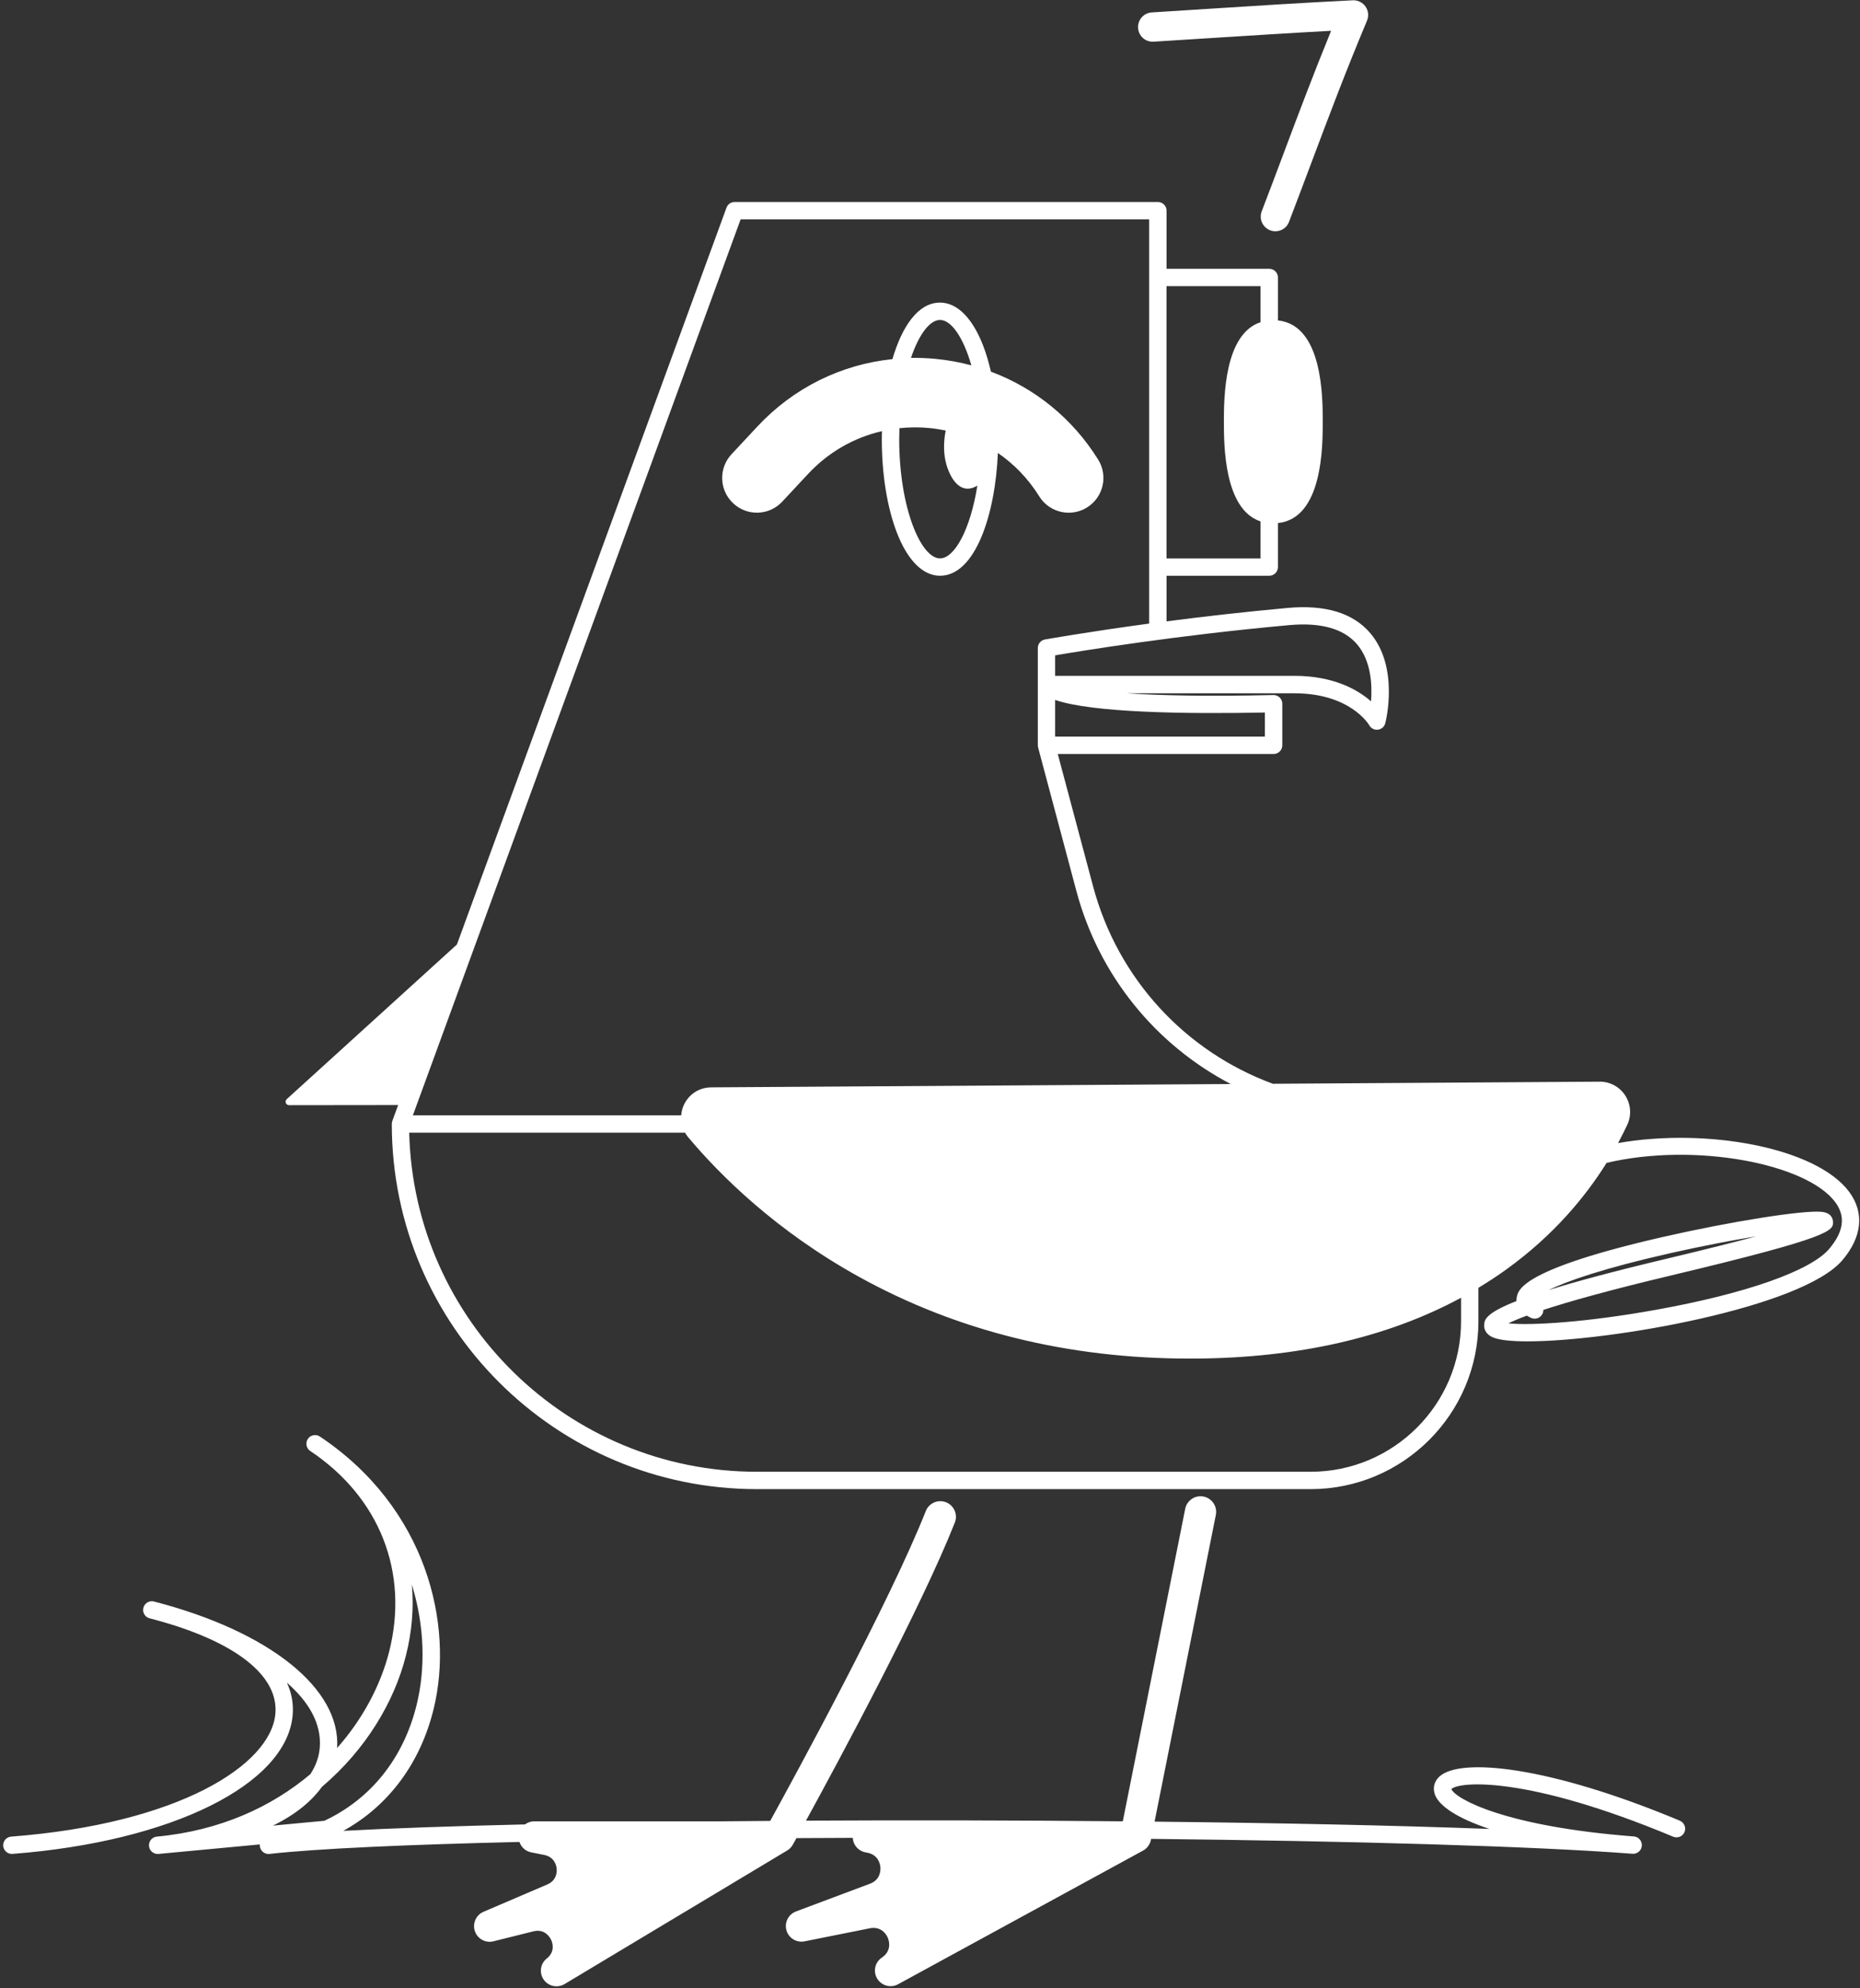 <?xml version="1.0" encoding="UTF-8"?> <svg xmlns="http://www.w3.org/2000/svg" width="436" height="466" viewBox="0 0 436 466" fill="none"><rect x="0" y="0" width="436" height="466" fill="#333333" stroke="none"/><g clip-path="url(#clip0_1151_3785)"><path d="M183.363 117.59L189.443 111.07C194.183 105.99 200.183 102.57 206.733 101.06C206.713 101.69 206.703 102.32 206.703 102.95C206.703 111.2 207.963 118.99 210.243 124.88C212.763 131.38 216.353 134.96 220.343 134.96C228.593 134.96 233.303 120.67 233.913 106.18C237.743 108.81 241.053 112.24 243.603 116.34C245.143 118.82 247.803 120.18 250.523 120.18C251.993 120.18 253.483 119.78 254.813 118.95C258.633 116.57 259.793 111.56 257.423 107.74C251.423 98.1 242.603 90.97 232.283 87.12C231.773 84.93 231.173 82.87 230.453 81.01C227.933 74.51 224.343 70.93 220.353 70.93C215.213 70.93 211.453 76.49 209.193 84.18C197.183 85.42 186.013 90.9 177.553 99.96L171.473 106.48C168.403 109.77 168.583 114.92 171.873 117.98C175.153 121.06 180.303 120.88 183.363 117.59ZM220.353 130.89C215.833 130.89 210.783 118.94 210.783 102.94C210.783 102.07 210.803 101.21 210.833 100.37C213.133 100.13 215.473 100.1 217.843 100.33C219.143 100.46 220.423 100.66 221.683 100.92C221.573 101.47 221.483 102.02 221.423 102.53C221.143 104.99 221.293 107.49 222.143 109.83C222.983 112.16 224.813 115.22 227.763 114.42C228.263 114.28 228.703 114.07 229.103 113.81C227.483 124.07 223.763 130.89 220.353 130.89ZM220.353 75C222.993 75 225.803 79.07 227.693 85.64C225.003 84.92 222.243 84.41 219.403 84.13C217.443 83.94 215.483 83.86 213.543 83.89C215.413 78.36 217.953 75 220.353 75Z" fill="white"></path><path d="M433.482 279.4C425.772 268.98 400.082 264.29 379.292 267.94C380.092 266.45 380.812 265.01 381.442 263.67C382.482 261.44 382.302 258.87 380.982 256.81C379.672 254.77 377.442 253.55 375.012 253.55H374.962L298.372 254.04C277.902 246.51 262.022 229.47 256.242 207.81L247.952 176.74H298.542C299.662 176.74 300.582 175.83 300.582 174.71V164.95C300.582 164.4 300.362 163.88 299.972 163.5C299.582 163.12 299.042 162.91 298.502 162.92C282.742 163.28 271.772 163.02 264.142 162.51H303.392C316.422 162.51 320.812 169.73 320.982 170.03C321.392 170.75 322.192 171.15 323.022 171.04C323.842 170.93 324.522 170.33 324.722 169.53C324.862 169 327.992 156.37 321.202 148.41C317.182 143.69 310.682 141.7 301.872 142.5C291.532 143.44 281.822 144.56 273.452 145.65V134.96H297.522C298.642 134.96 299.562 134.05 299.562 132.93V122.61C310.062 121.52 310.062 104.56 310.062 98.86C310.062 93.16 310.062 76.2 299.562 75.11V65.04C299.562 63.92 298.652 63.01 297.522 63.01H273.452V49.38C273.452 48.26 272.542 47.35 271.412 47.35H172.202C171.352 47.35 170.582 47.88 170.292 48.69L107.102 221.4L67.212 257.65C66.962 257.88 66.882 258.23 67.002 258.54C67.122 258.85 67.422 259.06 67.762 259.06L93.332 259.03L91.962 262.77C91.952 262.81 91.942 262.85 91.932 262.9C91.912 262.97 91.892 263.04 91.872 263.12C91.862 263.19 91.852 263.26 91.852 263.34C91.852 263.39 91.842 263.43 91.842 263.48C91.842 310.67 130.232 349.06 177.422 349.06H307.222C328.912 349.06 346.552 331.42 346.552 309.73V301.87C348.832 300.49 351.042 299.05 353.182 297.5C364.262 289.49 371.682 280.46 376.592 272.59C397.182 267.71 423.492 272.72 430.212 281.81C432.672 285.14 432.192 288.72 428.752 292.77C424.382 297.9 409.242 303.23 388.252 307.01C371.872 309.97 358.742 310.75 353.592 310.2C354.512 309.74 355.872 309.14 357.902 308.39C358.192 308.57 358.512 308.74 358.872 308.91C359.892 309.39 361.102 308.96 361.582 307.94C361.722 307.65 361.782 307.35 361.772 307.05C367.642 305.13 376.932 302.49 391.642 298.99C429.902 289.88 429.802 288.45 429.662 286.29C429.622 285.7 429.292 284.3 427.022 284.06C422.742 283.61 405.642 286.33 389.672 289.98C357.402 297.37 356.052 302.16 355.612 303.74C355.522 304.08 355.452 304.5 355.482 304.97C348.112 307.86 347.992 309.4 347.902 310.53C347.852 311.14 347.962 312.66 350.032 313.52C351.502 314.13 354.322 314.42 358.052 314.42C377.612 314.42 422.412 306.5 431.862 295.41C436.492 289.96 437.072 284.27 433.482 279.4ZM296.502 167.02V172.67H247.332V164.07C256.052 167.07 277.802 167.39 296.502 167.02ZM302.232 146.53C309.652 145.86 314.972 147.37 318.092 151.01C321.422 154.91 321.682 160.58 321.382 164.4C318.282 161.68 312.632 158.42 303.382 158.42H247.332V153.62C253.482 152.57 275.782 148.92 302.232 146.53ZM295.482 67.08V75.52C286.892 78.35 286.892 93.54 286.892 98.87C286.892 104.2 286.892 119.39 295.482 122.22V130.9H273.442V67.08H295.482ZM173.612 51.41H269.372V146.17C254.742 148.15 245.092 149.88 244.942 149.9C243.972 150.07 243.272 150.92 243.272 151.9V174.7C243.272 174.72 243.282 174.73 243.282 174.75C243.282 174.82 243.292 174.89 243.302 174.96C243.312 175.03 243.322 175.1 243.332 175.16C243.332 175.18 243.332 175.2 243.342 175.22L252.312 208.85C257.612 228.72 270.942 244.92 288.492 254.1L166.712 254.88C163.922 254.9 161.472 256.48 160.302 259.01C159.942 259.8 159.742 260.62 159.682 261.44H96.782L173.612 51.41ZM342.482 309.73C342.482 329.17 326.662 344.99 307.222 344.99H177.412C133.142 344.99 97.012 309.52 95.922 265.51H160.582C160.792 265.87 161.022 266.23 161.302 266.56C168.872 275.58 181.982 288.59 201.442 299.34C224.402 312.03 250.432 318.46 278.862 318.46C279.262 318.46 279.672 318.46 280.072 318.46C304.342 318.31 325.262 313.51 342.482 304.2V309.73ZM391.852 293.68C399.192 292.03 406.032 290.73 411.682 289.8C406.632 291.15 399.842 292.87 390.682 295.05C378.112 298.04 369.252 300.44 363.002 302.4C367.282 300.3 375.972 297.25 391.852 293.68Z" fill="white"></path><path d="M393.773 426.781C363.133 413.961 342.203 411.891 337.363 416.481C336.183 417.601 335.813 419.101 336.343 420.621C337.283 423.271 341.503 426.181 349.153 428.711C326.953 427.881 299.623 427.311 270.643 427.001L285.003 355.111C285.403 353.131 284.113 351.201 282.133 350.801C280.143 350.401 278.223 351.691 277.823 353.671L263.193 426.921H262.623C238.313 426.691 213.093 426.641 188.933 426.771C196.523 412.911 215.903 376.931 223.823 356.891C224.563 355.011 223.643 352.881 221.763 352.141C219.883 351.401 217.753 352.321 217.013 354.201C208.533 375.661 185.793 417.291 180.543 426.831C176.503 426.861 172.503 426.891 168.543 426.931H125.213C124.403 426.931 123.663 427.201 123.063 427.651C106.453 428.041 91.883 428.541 80.473 429.161C90.993 423.351 98.533 413.391 101.663 400.531C106.453 380.861 100.063 353.511 75.013 336.751C75.003 336.741 74.993 336.741 74.983 336.731C74.053 336.111 72.783 336.361 72.163 337.291C71.933 337.641 71.823 338.031 71.823 338.421C71.823 339.081 72.143 339.721 72.723 340.121C72.733 340.131 72.743 340.131 72.753 340.141C89.013 351.021 95.923 368.591 91.223 387.151C89.273 394.851 85.173 402.791 79.023 409.741C79.933 395.841 63.133 382.391 36.123 375.411C36.113 375.411 36.103 375.401 36.093 375.401C35.003 375.121 33.893 375.771 33.613 376.861C33.573 377.031 33.553 377.201 33.543 377.371C33.543 378.281 34.153 379.101 35.073 379.341C35.093 379.351 35.113 379.351 35.133 379.351C35.543 379.461 35.953 379.561 36.363 379.681C55.083 384.741 65.343 392.731 64.553 401.701C63.493 413.731 41.883 427.491 2.623 430.511C1.503 430.601 0.663 431.571 0.753 432.691C0.843 433.811 1.813 434.641 2.933 434.561C40.163 431.701 67.173 418.331 68.603 402.051C68.833 399.411 68.373 396.861 67.253 394.431C72.323 398.861 75.403 403.981 74.953 409.651C74.783 411.851 74.023 413.931 72.753 415.871C63.703 423.501 51.633 429.121 36.763 430.511C35.713 430.611 34.923 431.491 34.923 432.531C34.923 432.601 34.923 432.661 34.933 432.731C35.033 433.851 36.033 434.671 37.153 434.571L60.913 432.341C60.903 432.411 60.903 432.471 60.903 432.541C60.903 432.611 60.903 432.691 60.913 432.771C61.033 433.811 61.913 434.581 62.933 434.581C63.013 434.581 63.083 434.581 63.163 434.571C74.233 433.321 95.313 432.391 121.763 431.761C122.163 432.971 123.183 433.941 124.513 434.201L127.583 434.811C130.023 435.301 130.423 437.371 130.483 438.001C130.553 438.621 130.583 440.741 128.303 441.721L113.343 448.131C111.583 448.881 110.703 450.861 111.313 452.671C111.923 454.481 113.823 455.521 115.673 455.051L125.013 452.721C127.643 452.061 128.843 454.021 129.153 454.631C129.453 455.251 130.283 457.391 128.163 459.081C126.653 460.281 126.343 462.451 127.443 464.031C128.153 465.051 129.293 465.601 130.453 465.601C131.093 465.601 131.743 465.431 132.333 465.081L184.543 433.751C184.553 433.741 184.573 433.731 184.583 433.721C185.153 433.371 185.593 432.881 185.883 432.331C186.003 432.111 186.283 431.611 186.693 430.861C191.063 430.841 195.463 430.821 199.893 430.801C199.983 432.441 201.163 433.861 202.823 434.191L203.343 434.291C205.943 434.811 206.323 437.031 206.373 437.701C206.423 438.371 206.413 440.621 203.933 441.551L186.593 448.051C184.803 448.721 183.833 450.651 184.353 452.481C184.873 454.311 186.723 455.441 188.593 455.061L203.883 452.001C206.133 451.551 207.553 452.881 208.123 454.261C208.693 455.651 208.633 457.591 206.723 458.861C205.093 459.951 204.603 462.121 205.623 463.801C206.313 464.931 207.513 465.571 208.763 465.571C209.353 465.571 209.953 465.431 210.513 465.121L267.883 433.821C268.163 433.681 268.413 433.501 268.643 433.291C268.723 433.211 268.813 433.131 268.883 433.051C269.343 432.551 269.673 431.921 269.793 431.221L269.833 431.041C316.493 431.551 358.943 432.711 382.673 434.531C383.793 434.611 384.773 433.781 384.853 432.661C384.863 432.611 384.863 432.561 384.863 432.501C384.863 431.451 384.053 430.551 382.983 430.471C352.623 428.141 341.083 421.581 340.213 419.361C342.063 417.591 357.833 416.151 392.203 430.531C393.243 430.961 394.433 430.471 394.863 429.441C395.293 428.411 394.803 427.221 393.773 426.781ZM63.983 427.931C69.743 425.121 73.303 421.851 75.503 418.811C85.783 410.081 92.423 398.891 95.143 388.111C96.583 382.421 97.033 376.801 96.533 371.421C99.573 381.211 99.733 391.131 97.683 399.541C94.603 412.191 86.843 421.751 76.023 426.801L63.983 427.931Z" fill="white"></path><path d="M298.963 54.211C298.553 54.211 298.133 54.141 297.733 53.981C295.963 53.301 295.073 51.311 295.753 49.541C297.643 44.621 299.373 40.021 301.063 35.501C304.523 26.281 307.823 17.511 312.023 7.221C302.203 7.751 293.303 8.321 284.643 8.871C279.953 9.171 275.253 9.471 270.413 9.771C268.483 9.891 266.893 8.441 266.773 6.551C266.663 4.651 268.103 3.021 269.993 2.911C274.823 2.611 279.513 2.311 284.193 2.011C294.433 1.351 305.033 0.671 317.093 0.071C318.263 0.011 319.403 0.561 320.083 1.531C320.763 2.501 320.893 3.741 320.443 4.831C315.243 17.251 311.483 27.291 307.483 37.921C305.783 42.451 304.043 47.071 302.153 52.011C301.653 53.371 300.353 54.211 298.963 54.211Z" fill="white"></path></g><defs><clipPath id="clip0_1151_3785"><rect width="435.1" height="465.51" fill="white" transform="translate(0.713 0.061)"></rect></clipPath></defs></svg> 